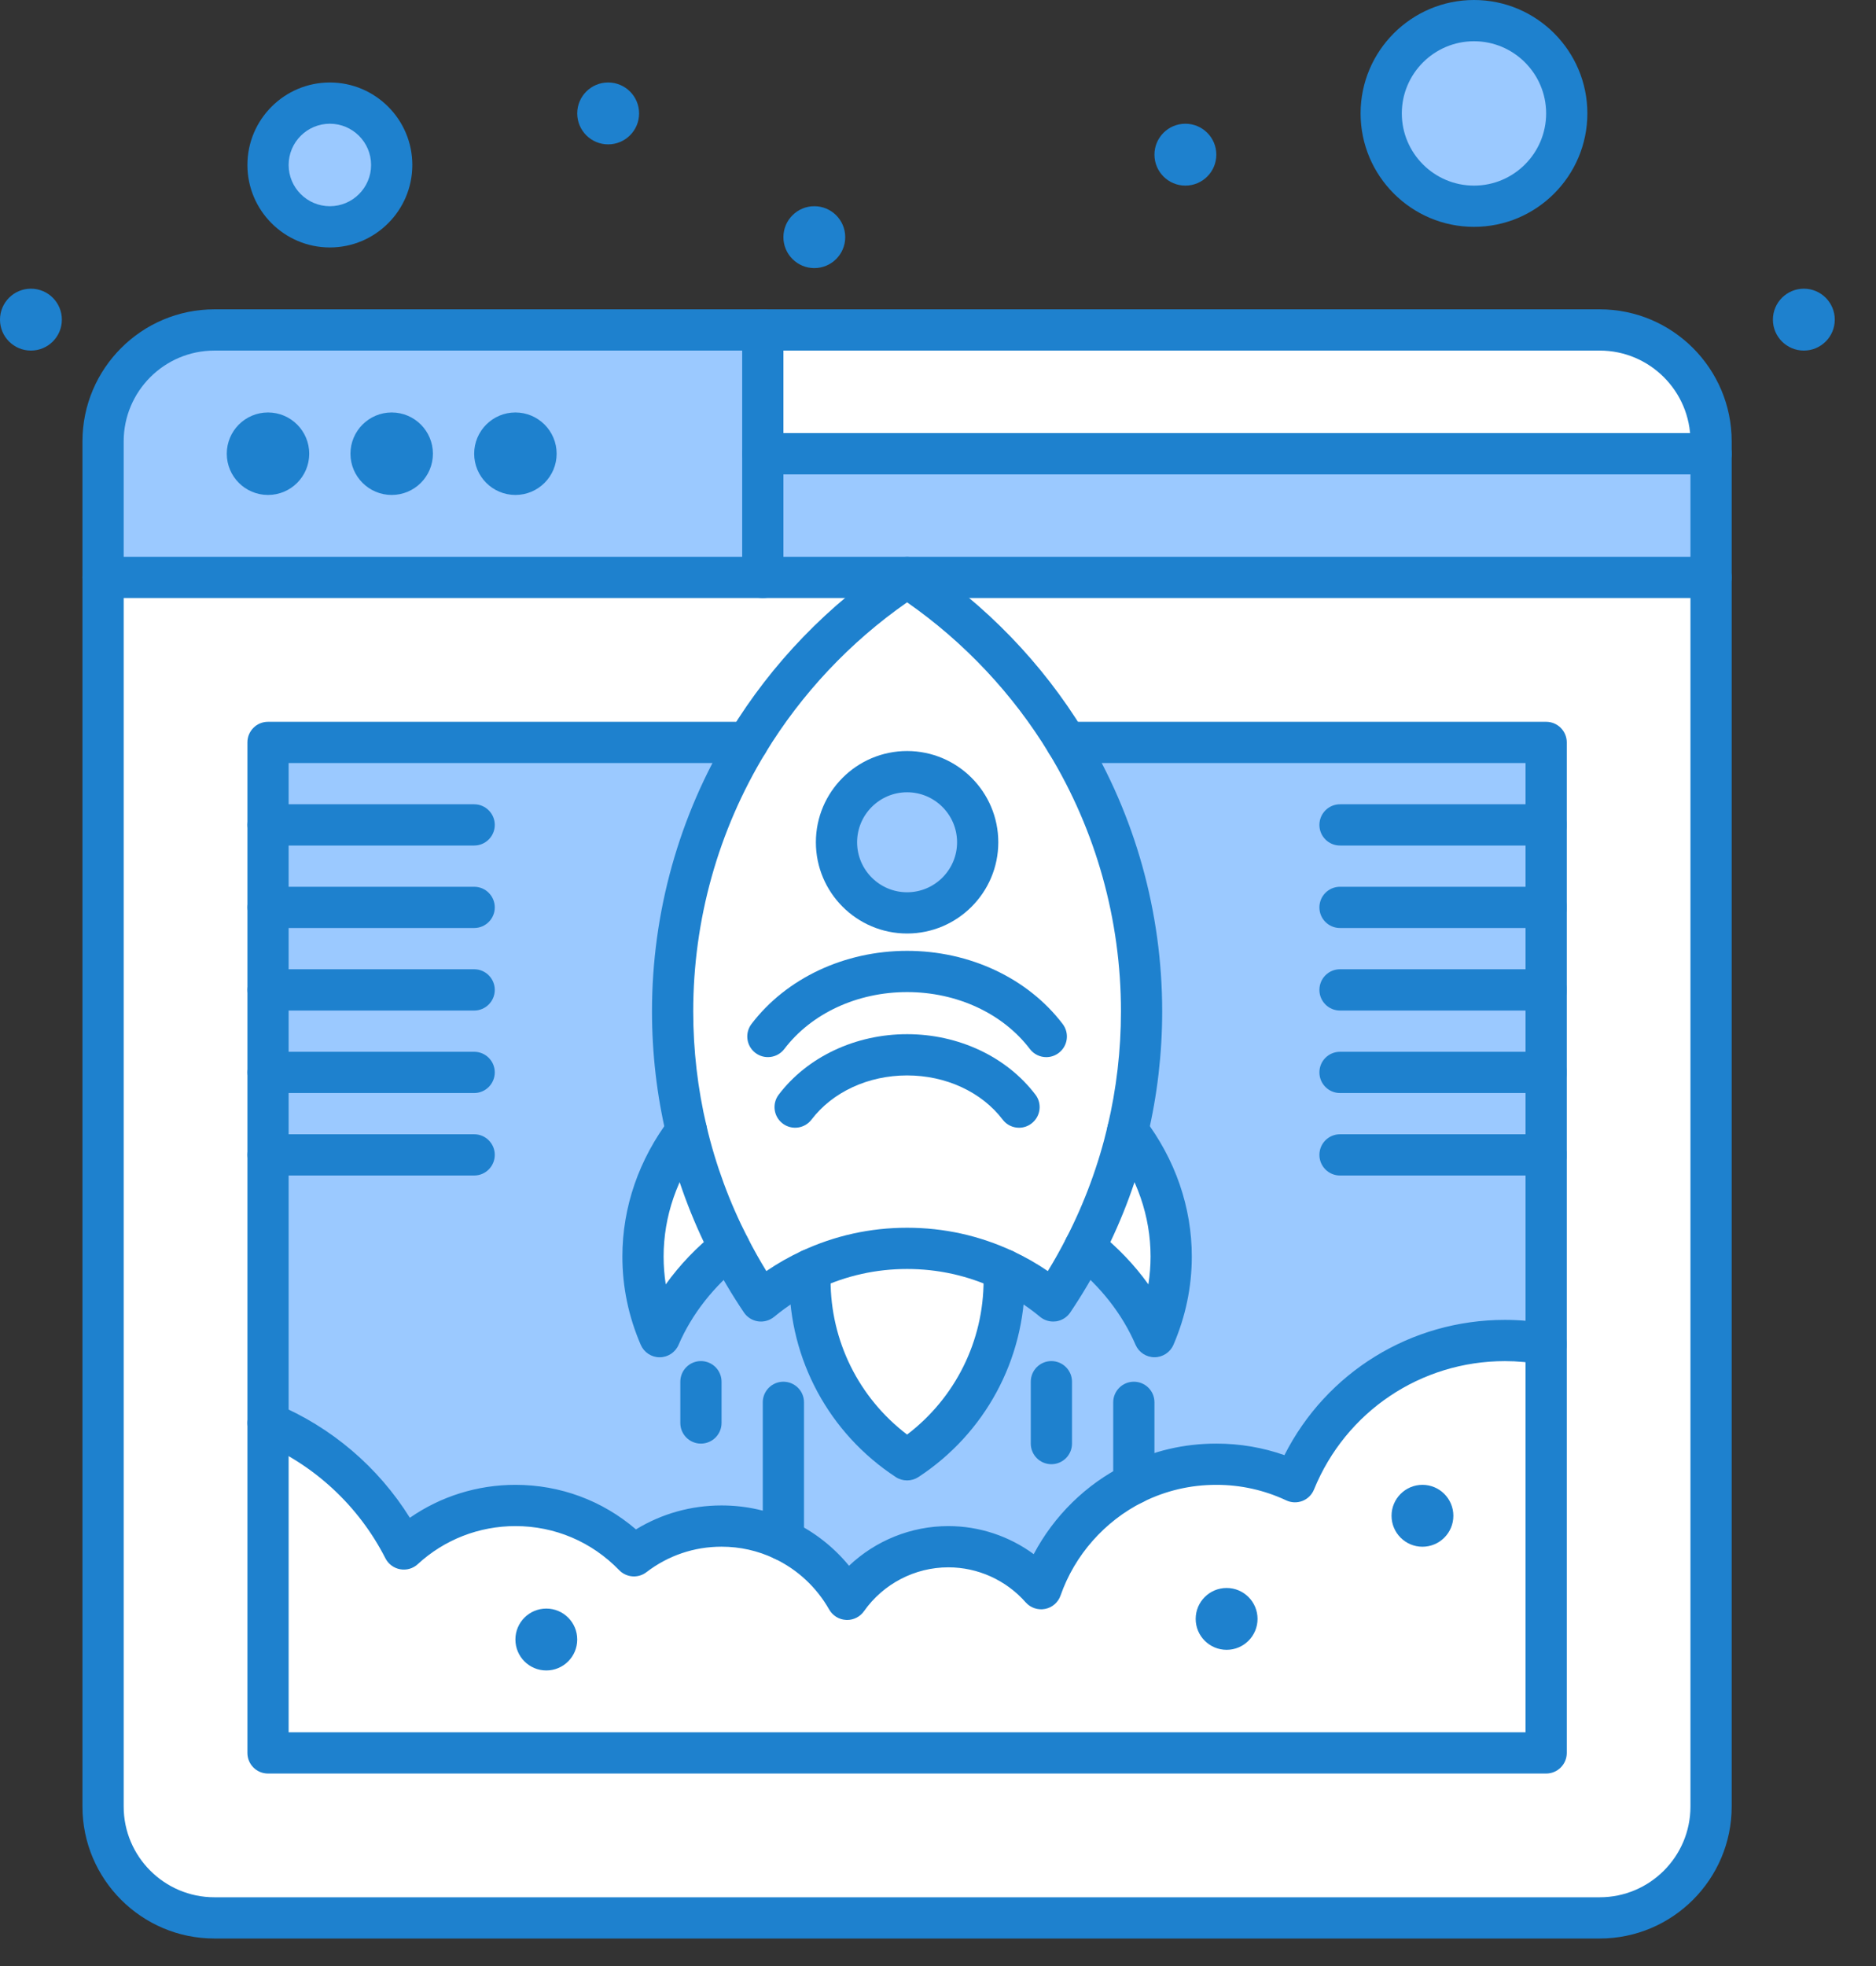 <svg width="42" height="44" viewBox="0 0 42 44" fill="none" xmlns="http://www.w3.org/2000/svg">
<rect x="0" y="0" width="42" height="44" fill="#333333" stroke="none"/>
<path d="M23.876 16.615C22.976 15.134 21.754 13.872 20.308 12.923C18.861 13.872 17.639 15.134 16.739 16.615C15.673 18.37 15.058 20.429 15.058 22.633C15.058 23.553 15.165 24.448 15.368 25.307C15.584 26.224 15.91 27.099 16.331 27.918C16.542 28.332 16.779 28.732 17.037 29.114C17.371 28.838 17.741 28.602 18.139 28.418C18.799 28.11 19.533 27.939 20.308 27.939C21.082 27.939 21.817 28.11 22.476 28.418C22.874 28.602 23.244 28.838 23.578 29.114C23.837 28.732 24.073 28.332 24.284 27.918C24.705 27.099 25.031 26.224 25.247 25.307C25.45 24.448 25.557 23.553 25.557 22.633C25.557 20.429 24.943 18.37 23.876 16.615Z" fill="white"/>
<path d="M4.8 7.385C3.424 7.385 2.308 8.501 2.308 9.877V12.923H17.077V10.154V7.385H4.8Z" fill="#9BC9FF"/>
<path d="M33 0.461C34.147 0.461 35.077 1.391 35.077 2.538C35.077 3.686 34.147 4.615 33 4.615C31.853 4.615 30.923 3.686 30.923 2.538C30.923 1.391 31.853 0.461 33 0.461Z" fill="#9BC9FF"/>
<path d="M7.385 2.308C8.15 2.308 8.769 2.928 8.769 3.692C8.769 4.457 8.15 5.077 7.385 5.077C6.62 5.077 6 4.457 6 3.692C6 2.928 6.62 2.308 7.385 2.308Z" fill="#9BC9FF"/>
<path d="M38.308 10.154V12.923H20.308H17.077V10.154H38.308Z" fill="#9BC9FF"/>
<path d="M38.308 9.877V10.154H17.077V7.385H35.815C37.192 7.385 38.308 8.501 38.308 9.877Z" fill="white"/>
<path d="M38.308 12.923V40.431C38.308 41.807 37.192 42.923 35.815 42.923H4.8C3.424 42.923 2.308 41.807 2.308 40.431V12.923H17.077H20.308C18.861 13.872 17.639 15.134 16.739 16.615H6V18.461V20.308V22.154V24V25.846V31.845V39.23H34.615V30.085V25.846V24V22.154V20.308V18.461V16.615H23.876C22.976 15.134 21.754 13.872 20.308 12.923H38.308Z" fill="white"/>
<path d="M6 25.846V24V22.154V20.308V18.461V16.615H16.739C15.673 18.37 15.058 20.429 15.058 22.633C15.058 23.553 15.165 24.448 15.368 25.307C14.755 26.115 14.395 27.081 14.395 28.121C14.395 28.753 14.527 29.357 14.768 29.914C15.101 29.143 15.642 28.462 16.331 27.918C16.543 28.332 16.779 28.732 17.037 29.115C17.371 28.838 17.741 28.602 18.14 28.418C18.136 28.494 18.133 28.571 18.133 28.647C18.133 30.331 18.998 31.812 20.308 32.67C21.617 31.812 22.483 30.331 22.483 28.647C22.483 28.571 22.48 28.494 22.476 28.418C22.874 28.602 23.244 28.838 23.578 29.115C23.837 28.732 24.073 28.332 24.284 27.918C24.974 28.462 25.515 29.143 25.847 29.914C26.088 29.357 26.22 28.753 26.22 28.121C26.22 27.081 25.861 26.115 25.247 25.307C25.45 24.448 25.557 23.553 25.557 22.633C25.557 20.429 24.944 18.37 23.876 16.615H34.615V18.461V20.308V22.154V24V25.846V30.085C34.316 30.03 34.008 30 33.692 30C31.567 30 29.747 31.307 28.991 33.16C28.457 32.909 27.86 32.769 27.231 32.769C26.567 32.769 25.94 32.924 25.385 33.201C24.419 33.681 23.668 34.526 23.309 35.555C22.801 34.979 22.059 34.615 21.231 34.615C20.294 34.615 19.467 35.081 18.965 35.793C18.638 35.217 18.139 34.751 17.538 34.465C17.119 34.265 16.649 34.154 16.154 34.154C15.415 34.154 14.736 34.402 14.192 34.818C13.52 34.124 12.581 33.692 11.539 33.692C10.575 33.692 9.698 34.061 9.041 34.666C8.396 33.401 7.317 32.395 6 31.845V25.846Z" fill="#9BC9FF"/>
<path d="M33.692 30C31.567 30 29.747 31.307 28.991 33.161C28.457 32.909 27.86 32.769 27.231 32.769C26.567 32.769 25.94 32.924 25.385 33.201C24.419 33.681 23.668 34.526 23.309 35.555C22.801 34.979 22.059 34.615 21.231 34.615C20.294 34.615 19.467 35.081 18.965 35.793C18.638 35.217 18.139 34.751 17.538 34.465C17.119 34.266 16.649 34.154 16.154 34.154C15.415 34.154 14.736 34.402 14.192 34.819C13.52 34.124 12.581 33.692 11.539 33.692C10.575 33.692 9.698 34.062 9.041 34.666C8.396 33.401 7.317 32.395 6 31.845V39.231H34.615V30.085C34.316 30.03 34.008 30 33.692 30Z" fill="white"/>
<path d="M26.22 28.122C26.22 28.753 26.088 29.357 25.847 29.914C25.515 29.143 24.974 28.462 24.284 27.919C24.705 27.1 25.031 26.225 25.247 25.307C25.861 26.115 26.22 27.081 26.22 28.122Z" fill="white"/>
<path d="M15.368 25.307C15.584 26.225 15.91 27.1 16.331 27.919C15.641 28.462 15.101 29.143 14.768 29.914C14.527 29.357 14.395 28.753 14.395 28.122C14.395 27.081 14.754 26.115 15.368 25.307Z" fill="white"/>
<path d="M22.476 28.418C22.48 28.494 22.482 28.571 22.482 28.647C22.482 30.331 21.617 31.812 20.308 32.67C18.998 31.812 18.133 30.331 18.133 28.647C18.133 28.571 18.136 28.494 18.139 28.418C18.798 28.11 19.533 27.939 20.308 27.939C21.082 27.939 21.817 28.11 22.476 28.418Z" fill="white"/>
<path d="M20.308 17.27C21.181 17.27 21.888 17.977 21.888 18.85C21.888 19.724 21.181 20.431 20.308 20.431C19.434 20.431 18.727 19.724 18.727 18.85C18.727 17.977 19.434 17.27 20.308 17.27Z" fill="#9BC9FF"/>
<path d="M40.385 7.846C40.767 7.846 41.077 7.536 41.077 7.154C41.077 6.771 40.767 6.461 40.385 6.461C40.002 6.461 39.692 6.771 39.692 7.154C39.692 7.536 40.002 7.846 40.385 7.846Z" fill="#1E81CE"/>
<path d="M31.846 34.616C32.228 34.616 32.538 34.306 32.538 33.923C32.538 33.541 32.228 33.231 31.846 33.231C31.464 33.231 31.154 33.541 31.154 33.923C31.154 34.306 31.464 34.616 31.846 34.616Z" fill="#1E81CE"/>
<path d="M27.462 36.923C27.844 36.923 28.154 36.613 28.154 36.231C28.154 35.849 27.844 35.539 27.462 35.539C27.079 35.539 26.769 35.849 26.769 36.231C26.769 36.613 27.079 36.923 27.462 36.923Z" fill="#1E81CE"/>
<path d="M26.538 4.154C26.921 4.154 27.231 3.844 27.231 3.461C27.231 3.079 26.921 2.769 26.538 2.769C26.156 2.769 25.846 3.079 25.846 3.461C25.846 3.844 26.156 4.154 26.538 4.154Z" fill="#1E81CE"/>
<path d="M18.231 6C18.613 6 18.923 5.69 18.923 5.308C18.923 4.925 18.613 4.615 18.231 4.615C17.849 4.615 17.539 4.925 17.539 5.308C17.539 5.69 17.849 6 18.231 6Z" fill="#1E81CE"/>
<path d="M13.615 3.231C13.998 3.231 14.308 2.921 14.308 2.538C14.308 2.156 13.998 1.846 13.615 1.846C13.233 1.846 12.923 2.156 12.923 2.538C12.923 2.921 13.233 3.231 13.615 3.231Z" fill="#1E81CE"/>
<path d="M12.231 37.385C12.613 37.385 12.923 37.075 12.923 36.692C12.923 36.31 12.613 36 12.231 36C11.848 36 11.539 36.31 11.539 36.692C11.539 37.075 11.848 37.385 12.231 37.385Z" fill="#1E81CE"/>
<path d="M11.539 9.231C12.048 9.231 12.462 9.645 12.462 10.154C12.462 10.664 12.048 11.077 11.539 11.077C11.029 11.077 10.616 10.664 10.616 10.154C10.616 9.645 11.029 9.231 11.539 9.231Z" fill="#1E81CE"/>
<path d="M8.769 9.231C9.279 9.231 9.692 9.645 9.692 10.154C9.692 10.664 9.279 11.077 8.769 11.077C8.26 11.077 7.846 10.664 7.846 10.154C7.846 9.645 8.26 9.231 8.769 9.231Z" fill="#1E81CE"/>
<path d="M6 9.231C6.51 9.231 6.923 9.645 6.923 10.154C6.923 10.664 6.51 11.077 6 11.077C5.49 11.077 5.077 10.664 5.077 10.154C5.077 9.645 5.49 9.231 6 9.231Z" fill="#1E81CE"/>
<path d="M0.692 7.846C1.075 7.846 1.385 7.536 1.385 7.154C1.385 6.771 1.075 6.461 0.692 6.461C0.31 6.461 0 6.771 0 7.154C0 7.536 0.31 7.846 0.692 7.846Z" fill="#1E81CE"/>
<path d="M20.308 20.892C19.182 20.892 18.266 19.976 18.266 18.85C18.266 17.724 19.182 16.808 20.308 16.808C21.434 16.808 22.35 17.724 22.35 18.85C22.35 19.976 21.434 20.892 20.308 20.892ZM20.308 17.731C19.691 17.731 19.189 18.233 19.189 18.85C19.189 19.467 19.691 19.969 20.308 19.969C20.925 19.969 21.427 19.467 21.427 18.85C21.427 18.233 20.925 17.731 20.308 17.731Z" fill="#1E81CE"/>
<path d="M20.308 33.132C20.22 33.132 20.131 33.107 20.055 33.057C18.562 32.079 17.671 30.43 17.671 28.648C17.671 28.564 17.674 28.48 17.678 28.396C17.691 28.141 17.907 27.945 18.162 27.957C18.416 27.969 18.613 28.186 18.6 28.44C18.597 28.509 18.595 28.579 18.595 28.648C18.595 30.015 19.229 31.285 20.308 32.106C21.386 31.285 22.021 30.015 22.021 28.648C22.021 28.579 22.018 28.509 22.015 28.44C22.003 28.186 22.199 27.969 22.454 27.957C22.709 27.945 22.925 28.141 22.937 28.396C22.941 28.48 22.944 28.564 22.944 28.648C22.944 30.43 22.053 32.079 20.561 33.057C20.484 33.107 20.396 33.132 20.308 33.132Z" fill="#1E81CE"/>
<path d="M14.768 30.376C14.584 30.376 14.418 30.266 14.345 30.097C14.072 29.466 13.934 28.802 13.934 28.122C13.934 27.016 14.303 25.946 15.001 25.028C15.014 25.011 15.027 24.995 15.042 24.981C15.222 24.8 15.515 24.8 15.695 24.98C15.864 25.149 15.875 25.415 15.728 25.596C15.158 26.35 14.857 27.223 14.857 28.122C14.857 28.331 14.873 28.539 14.905 28.744C15.219 28.307 15.601 27.907 16.041 27.559C16.227 27.409 16.499 27.424 16.666 27.6C16.841 27.784 16.835 28.076 16.65 28.252C16.64 28.262 16.628 28.272 16.617 28.281C15.981 28.782 15.488 29.41 15.192 30.097C15.119 30.266 14.953 30.376 14.768 30.376C14.769 30.376 14.768 30.376 14.768 30.376Z" fill="#1E81CE"/>
<path d="M25.847 30.375C25.847 30.375 25.847 30.375 25.847 30.375C25.663 30.375 25.496 30.266 25.423 30.097C25.127 29.41 24.635 28.782 23.999 28.281C23.987 28.272 23.976 28.262 23.966 28.253C23.782 28.077 23.774 27.784 23.95 27.599C24.118 27.422 24.393 27.408 24.578 27.562C25.016 27.909 25.398 28.308 25.71 28.744C25.742 28.538 25.759 28.331 25.759 28.121C25.759 27.222 25.456 26.347 24.884 25.592C24.744 25.414 24.752 25.156 24.912 24.988C25.088 24.803 25.38 24.796 25.564 24.972C25.582 24.989 25.6 25.008 25.614 25.028C26.312 25.946 26.682 27.016 26.682 28.121C26.682 28.802 26.543 29.466 26.271 30.097C26.198 30.266 26.031 30.375 25.847 30.375Z" fill="#1E81CE"/>
<path d="M22.814 25.239C22.675 25.239 22.537 25.176 22.447 25.056C21.976 24.438 21.176 24.068 20.308 24.068C19.439 24.068 18.64 24.438 18.169 25.056C18.015 25.259 17.725 25.299 17.522 25.144C17.319 24.99 17.28 24.7 17.434 24.498C18.078 23.651 19.153 23.145 20.308 23.145C21.463 23.145 22.537 23.651 23.181 24.498C23.336 24.7 23.296 24.99 23.093 25.144C23.01 25.208 22.912 25.239 22.814 25.239Z" fill="#1E81CE"/>
<path d="M23.424 23.659C23.285 23.659 23.148 23.596 23.057 23.477C22.45 22.679 21.422 22.203 20.308 22.203C19.193 22.203 18.166 22.679 17.559 23.477C17.404 23.679 17.115 23.719 16.912 23.564C16.709 23.41 16.67 23.12 16.824 22.917C17.605 21.892 18.907 21.28 20.308 21.28C21.709 21.28 23.011 21.892 23.791 22.917C23.946 23.12 23.907 23.41 23.704 23.564C23.62 23.628 23.522 23.659 23.424 23.659Z" fill="#1E81CE"/>
<path d="M38.308 13.384H2.308C2.053 13.384 1.846 13.178 1.846 12.923C1.846 12.668 2.053 12.461 2.308 12.461H38.308C38.563 12.461 38.769 12.668 38.769 12.923C38.769 13.178 38.563 13.384 38.308 13.384Z" fill="#1E81CE"/>
<path d="M38.308 10.616H17.077C16.822 10.616 16.616 10.409 16.616 10.154C16.616 9.899 16.822 9.692 17.077 9.692H38.308C38.563 9.692 38.769 9.899 38.769 10.154C38.769 10.409 38.563 10.616 38.308 10.616Z" fill="#1E81CE"/>
<path d="M7.385 5.538C6.367 5.538 5.539 4.71 5.539 3.692C5.539 2.674 6.367 1.846 7.385 1.846C8.403 1.846 9.231 2.674 9.231 3.692C9.231 4.71 8.403 5.538 7.385 5.538ZM7.385 2.769C6.876 2.769 6.462 3.183 6.462 3.692C6.462 4.201 6.876 4.615 7.385 4.615C7.894 4.615 8.308 4.201 8.308 3.692C8.308 3.183 7.894 2.769 7.385 2.769Z" fill="#1E81CE"/>
<path d="M33 5.077C31.6 5.077 30.461 3.938 30.461 2.538C30.461 1.139 31.6 0 33 0C34.4 0 35.538 1.139 35.538 2.538C35.538 3.938 34.4 5.077 33 5.077ZM33 0.923C32.109 0.923 31.384 1.648 31.384 2.538C31.384 3.429 32.109 4.154 33 4.154C33.891 4.154 34.615 3.429 34.615 2.538C34.615 1.648 33.891 0.923 33 0.923Z" fill="#1E81CE"/>
<path d="M17.077 13.384C16.822 13.384 16.616 13.178 16.616 12.923V7.384C16.616 7.13 16.822 6.923 17.077 6.923C17.332 6.923 17.539 7.13 17.539 7.384V12.923C17.539 13.178 17.332 13.384 17.077 13.384Z" fill="#1E81CE"/>
<path d="M35.815 43.384H4.8C3.171 43.384 1.846 42.059 1.846 40.431V9.877C1.846 8.248 3.171 6.923 4.8 6.923H35.815C37.444 6.923 38.769 8.248 38.769 9.877V40.431C38.769 42.059 37.444 43.384 35.815 43.384ZM4.8 7.846C3.68 7.846 2.769 8.757 2.769 9.877V40.431C2.769 41.55 3.68 42.461 4.8 42.461H35.815C36.935 42.461 37.846 41.55 37.846 40.431V9.877C37.846 8.757 36.935 7.846 35.815 7.846H4.8Z" fill="#1E81CE"/>
<path d="M34.615 39.692H6C5.745 39.692 5.539 39.486 5.539 39.231V16.615C5.539 16.36 5.745 16.154 6 16.154H16.739C16.994 16.154 17.202 16.36 17.202 16.615C17.202 16.87 16.996 17.077 16.741 17.077H6.462V38.769H34.154V17.077H23.876C23.622 17.077 23.414 16.87 23.414 16.615C23.414 16.36 23.62 16.154 23.875 16.154H34.615C34.87 16.154 35.077 16.36 35.077 16.615V39.231C35.077 39.486 34.87 39.692 34.615 39.692Z" fill="#1E81CE"/>
<path d="M34.615 18.923H30C29.745 18.923 29.539 18.716 29.539 18.462C29.539 18.207 29.745 18 30 18H34.615C34.87 18 35.077 18.207 35.077 18.462C35.077 18.716 34.87 18.923 34.615 18.923Z" fill="#1E81CE"/>
<path d="M10.616 18.923H6C5.745 18.923 5.539 18.716 5.539 18.462C5.539 18.207 5.745 18 6 18H10.616C10.87 18 11.077 18.207 11.077 18.462C11.077 18.716 10.87 18.923 10.616 18.923Z" fill="#1E81CE"/>
<path d="M34.615 20.769H30C29.745 20.769 29.539 20.563 29.539 20.308C29.539 20.053 29.745 19.846 30 19.846H34.615C34.87 19.846 35.077 20.053 35.077 20.308C35.077 20.563 34.87 20.769 34.615 20.769Z" fill="#1E81CE"/>
<path d="M10.616 20.769H6C5.745 20.769 5.539 20.563 5.539 20.308C5.539 20.053 5.745 19.846 6 19.846H10.616C10.87 19.846 11.077 20.053 11.077 20.308C11.077 20.563 10.87 20.769 10.616 20.769Z" fill="#1E81CE"/>
<path d="M34.615 22.616H30C29.745 22.616 29.539 22.409 29.539 22.154C29.539 21.899 29.745 21.692 30 21.692H34.615C34.87 21.692 35.077 21.899 35.077 22.154C35.077 22.409 34.87 22.616 34.615 22.616Z" fill="#1E81CE"/>
<path d="M10.616 22.616H6C5.745 22.616 5.539 22.409 5.539 22.154C5.539 21.899 5.745 21.692 6 21.692H10.616C10.87 21.692 11.077 21.899 11.077 22.154C11.077 22.409 10.87 22.616 10.616 22.616Z" fill="#1E81CE"/>
<path d="M34.615 24.462H30C29.745 24.462 29.539 24.255 29.539 24C29.539 23.745 29.745 23.539 30 23.539H34.615C34.87 23.539 35.077 23.745 35.077 24C35.077 24.255 34.87 24.462 34.615 24.462Z" fill="#1E81CE"/>
<path d="M10.616 24.462H6C5.745 24.462 5.539 24.255 5.539 24C5.539 23.745 5.745 23.539 6 23.539H10.616C10.87 23.539 11.077 23.745 11.077 24C11.077 24.255 10.87 24.462 10.616 24.462Z" fill="#1E81CE"/>
<path d="M34.615 26.308H30C29.745 26.308 29.539 26.101 29.539 25.846C29.539 25.591 29.745 25.385 30 25.385H34.615C34.87 25.385 35.077 25.591 35.077 25.846C35.077 26.101 34.87 26.308 34.615 26.308Z" fill="#1E81CE"/>
<path d="M10.616 26.308H6C5.745 26.308 5.539 26.101 5.539 25.846C5.539 25.591 5.745 25.385 6 25.385H10.616C10.87 25.385 11.077 25.591 11.077 25.846C11.077 26.101 10.87 26.308 10.616 26.308Z" fill="#1E81CE"/>
<path d="M18.965 36.255C18.958 36.255 18.951 36.255 18.943 36.254C18.785 36.247 18.642 36.159 18.564 36.022C18.28 35.522 17.857 35.128 17.34 34.882C16.968 34.705 16.569 34.615 16.154 34.615C15.541 34.615 14.96 34.812 14.473 35.185C14.287 35.328 14.024 35.308 13.861 35.139C13.245 34.504 12.421 34.154 11.539 34.154C10.726 34.154 9.95 34.456 9.353 35.006C9.247 35.104 9.101 35.146 8.959 35.12C8.817 35.095 8.695 35.004 8.629 34.876C8.032 33.703 7.035 32.778 5.822 32.271C5.587 32.173 5.476 31.903 5.574 31.668C5.672 31.432 5.943 31.321 6.178 31.419C7.419 31.938 8.467 32.832 9.176 33.968C9.866 33.489 10.687 33.231 11.539 33.231C12.541 33.231 13.486 33.582 14.238 34.228C14.814 33.877 15.469 33.692 16.154 33.692C16.707 33.692 17.239 33.812 17.736 34.048C18.233 34.284 18.664 34.623 19.008 35.042C19.603 34.478 20.398 34.154 21.231 34.154C21.924 34.154 22.593 34.378 23.143 34.782C23.594 33.928 24.311 33.22 25.179 32.788C25.818 32.469 26.509 32.308 27.231 32.308C27.757 32.308 28.268 32.395 28.756 32.566C29.695 30.713 31.586 29.539 33.692 29.539C34.023 29.539 34.361 29.57 34.698 29.631C34.949 29.677 35.115 29.917 35.069 30.168C35.024 30.419 34.783 30.585 34.533 30.539C34.25 30.488 33.968 30.462 33.692 30.462C31.808 30.462 30.13 31.59 29.418 33.335C29.371 33.452 29.277 33.545 29.159 33.591C29.041 33.637 28.909 33.632 28.795 33.578C28.304 33.348 27.778 33.231 27.231 33.231C26.653 33.231 26.101 33.36 25.59 33.614C24.732 34.041 24.059 34.804 23.744 35.707C23.69 35.862 23.558 35.977 23.397 36.008C23.236 36.039 23.071 35.983 22.962 35.86C22.523 35.362 21.892 35.077 21.231 35.077C20.482 35.077 19.776 35.444 19.343 36.059C19.256 36.182 19.115 36.255 18.965 36.255Z" fill="#1E81CE"/>
<path d="M23.578 29.576C23.471 29.576 23.367 29.539 23.284 29.47C22.977 29.215 22.64 29.003 22.282 28.836C21.661 28.547 20.997 28.4 20.308 28.4C19.619 28.4 18.955 28.547 18.334 28.836C17.976 29.003 17.639 29.216 17.332 29.47C17.231 29.553 17.1 29.59 16.972 29.572C16.843 29.553 16.727 29.481 16.655 29.373C16.385 28.973 16.138 28.555 15.92 28.128C15.478 27.267 15.141 26.354 14.919 25.413C14.705 24.509 14.597 23.573 14.597 22.633C14.597 20.422 15.201 18.258 16.345 16.376C17.274 14.847 18.557 13.52 20.055 12.537C20.208 12.436 20.407 12.436 20.561 12.537C22.059 13.52 23.342 14.847 24.271 16.375C25.414 18.256 26.019 20.42 26.019 22.633C26.019 23.573 25.91 24.508 25.696 25.413C25.475 26.354 25.138 27.268 24.695 28.129C24.477 28.555 24.23 28.973 23.961 29.373C23.888 29.481 23.773 29.553 23.644 29.572C23.622 29.575 23.6 29.576 23.578 29.576ZM20.308 13.48C19.032 14.368 17.939 15.53 17.134 16.855C16.078 18.593 15.52 20.59 15.52 22.633C15.52 23.501 15.62 24.365 15.818 25.201C16.022 26.069 16.333 26.912 16.742 27.707C16.87 27.958 17.009 28.205 17.157 28.447C17.407 28.276 17.671 28.126 17.945 27.999C18.688 27.653 19.483 27.477 20.308 27.477C21.133 27.477 21.928 27.653 22.671 27.999C22.945 28.126 23.208 28.276 23.459 28.447C23.607 28.206 23.745 27.958 23.873 27.708C24.283 26.912 24.593 26.069 24.798 25.201C24.996 24.365 25.096 23.501 25.096 22.633C25.096 20.589 24.538 18.591 23.482 16.855C22.677 15.53 21.583 14.368 20.308 13.48Z" fill="#1E81CE"/>
<path d="M23.538 32.769C23.284 32.769 23.077 32.562 23.077 32.308V30.923C23.077 30.668 23.284 30.461 23.538 30.461C23.793 30.461 24 30.668 24 30.923V32.308C24 32.562 23.793 32.769 23.538 32.769Z" fill="#1E81CE"/>
<path d="M17.538 34.926C17.284 34.926 17.077 34.72 17.077 34.465V31.384C17.077 31.129 17.284 30.923 17.538 30.923C17.793 30.923 18 31.129 18 31.384V34.465C18 34.72 17.793 34.926 17.538 34.926Z" fill="#1E81CE"/>
<path d="M15.692 32.308C15.437 32.308 15.231 32.101 15.231 31.846V30.923C15.231 30.668 15.437 30.461 15.692 30.461C15.947 30.461 16.154 30.668 16.154 30.923V31.846C16.154 32.101 15.947 32.308 15.692 32.308Z" fill="#1E81CE"/>
<path d="M25.385 33.663C25.13 33.663 24.923 33.456 24.923 33.201V31.384C24.923 31.129 25.13 30.923 25.385 30.923C25.64 30.923 25.846 31.129 25.846 31.384V33.201C25.846 33.456 25.64 33.663 25.385 33.663Z" fill="#1E81CE"/>
</svg>
